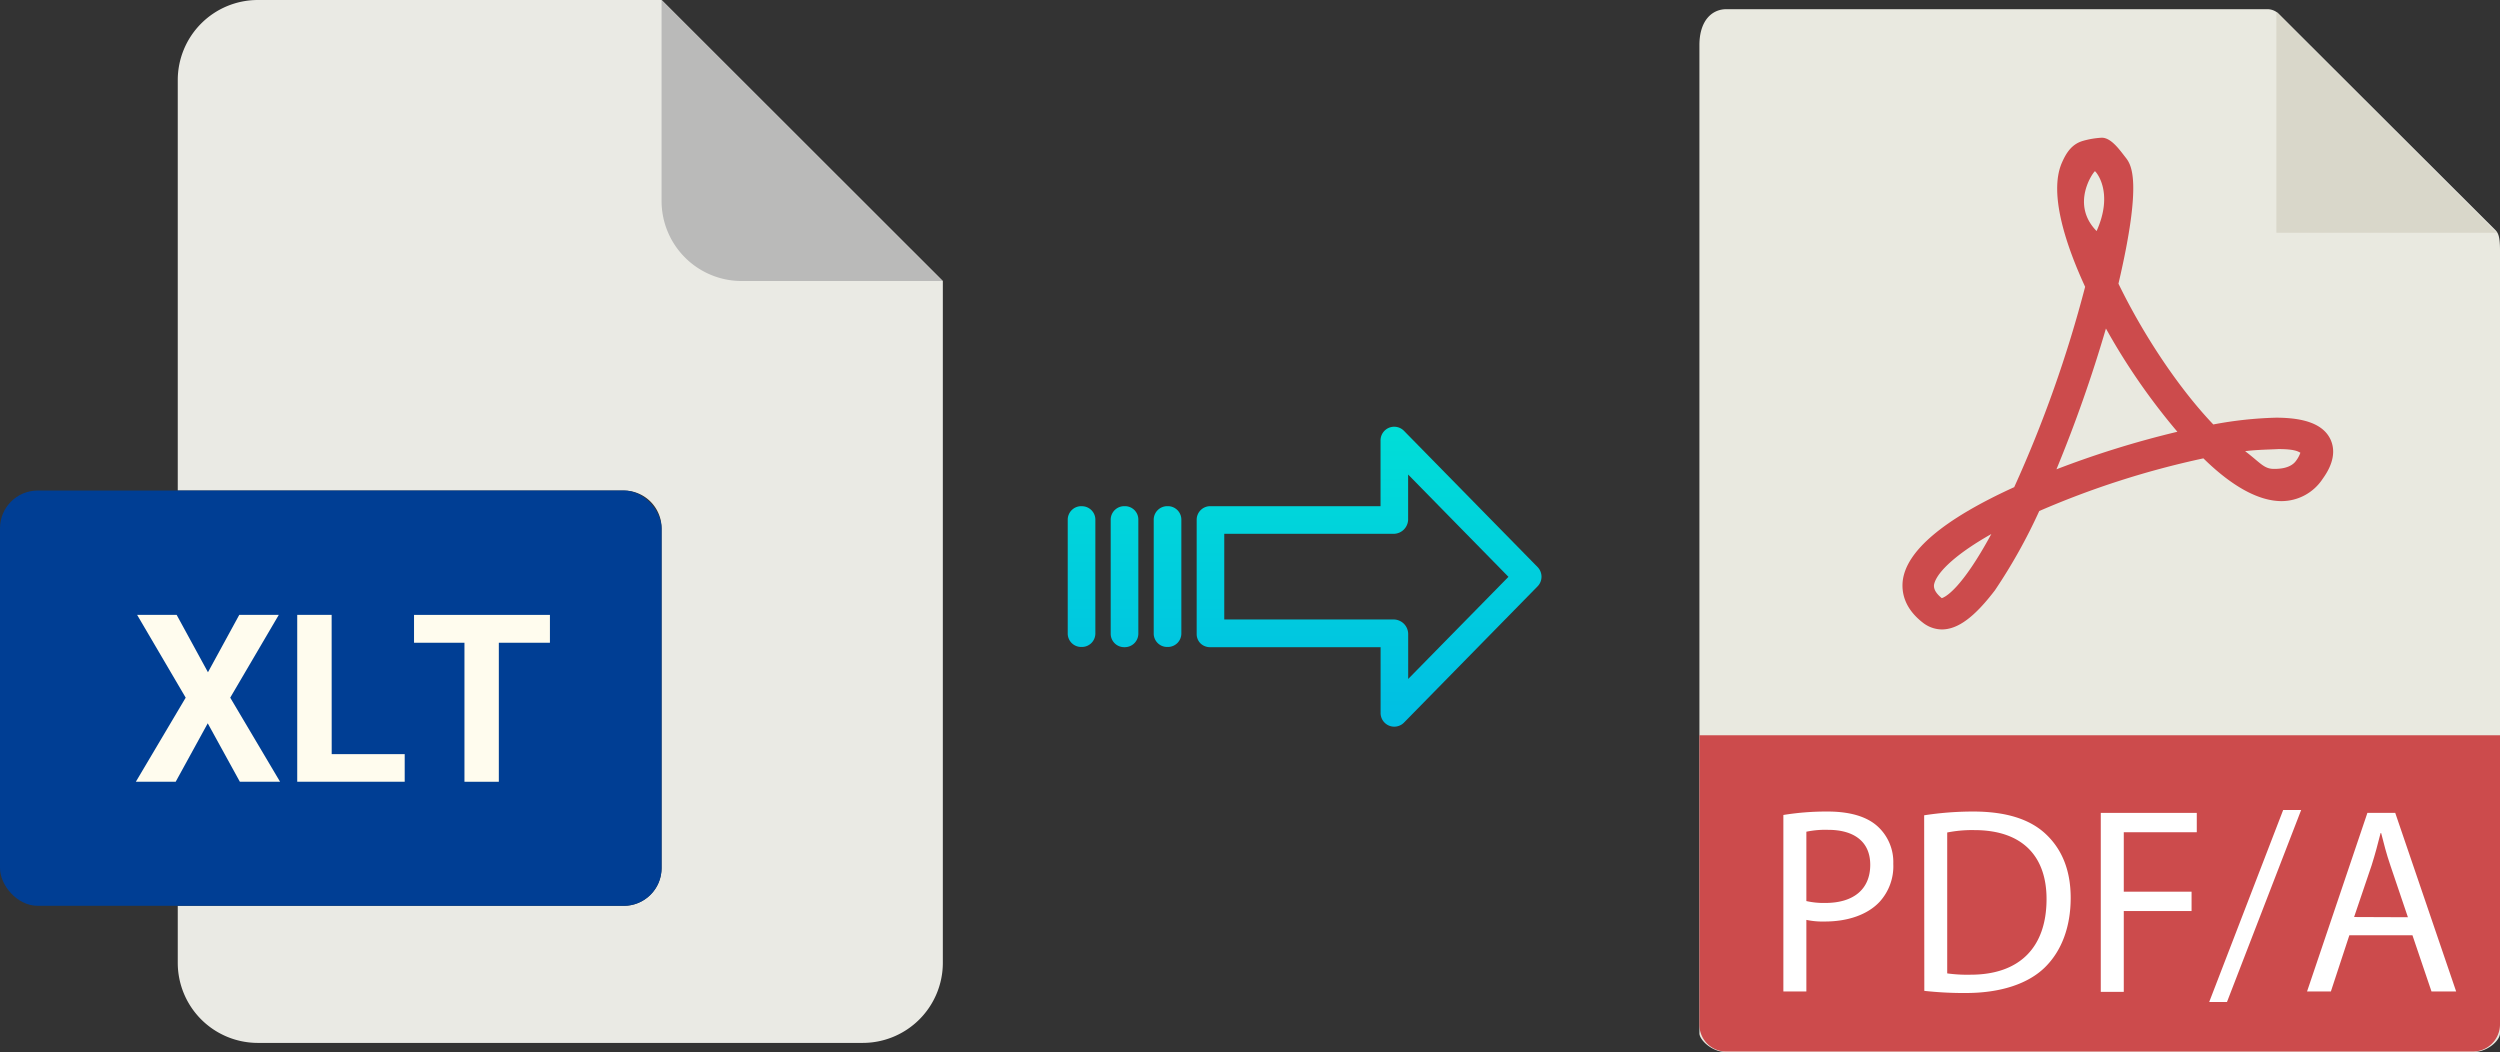 <svg xmlns="http://www.w3.org/2000/svg" xmlns:xlink="http://www.w3.org/1999/xlink" viewBox="0 0 479.43 201.76"><rect x="0" y="0" width="479.43" height="201.76" fill="#333333" stroke="none"/><defs><style>.cls-1{fill:#e9e9e0;}.cls-2{fill:#d9d7ca;}.cls-3{fill:#cc4b4c;}.cls-4{fill:#fff;}.cls-5{fill:#eaeae4;}.cls-6{fill:#babab9;}.cls-7{fill:#003e94;}.cls-8{fill:#fffcee;}.cls-9{fill:url(#linear-gradient);}.cls-10{fill:url(#linear-gradient-2);}.cls-11{fill:url(#linear-gradient-3);}.cls-12{fill:url(#linear-gradient-4);}</style><linearGradient id="linear-gradient" x1="262.54" y1="138.18" x2="262.54" y2="18.97" gradientTransform="matrix(1, 0, 0, -1, 0, 189.93)" gradientUnits="userSpaceOnUse"><stop offset="0" stop-color="#00efd1"/><stop offset="1" stop-color="#00acea"/></linearGradient><linearGradient id="linear-gradient-2" x1="223.89" y1="138.18" x2="223.89" y2="18.97" xlink:href="#linear-gradient"/><linearGradient id="linear-gradient-3" x1="215.65" y1="138.18" x2="215.65" y2="18.97" xlink:href="#linear-gradient"/><linearGradient id="linear-gradient-4" x1="207.4" y1="138.18" x2="207.4" y2="18.97" xlink:href="#linear-gradient"/></defs><title>xlt to pdfa</title><g id="Layer_2" data-name="Layer 2"><g id="Layer_5_Image" data-name="Layer 5 Image"><g id="Layer_2-2" data-name="Layer 2"><g id="Capa_1" data-name="Capa 1"><path class="cls-1" d="M434.75,1.76H331.1c-2.9,0-5.2,2.3-5.2,6.9V198.17c0,1.2,2.3,3.59,5.2,3.59H474.23c2.9,0,5.2-2.29,5.2-3.59V48c0-2.5-.3-3.3-.9-3.9L437,2.66A3.14,3.14,0,0,0,434.75,1.76Z"/><polygon class="cls-2" points="436.55 2.27 436.55 44.64 478.83 44.64 436.55 2.27"/><path class="cls-3" d="M372.38,120.71h0a6,6,0,0,1-3.5-1.2c-3.7-2.8-4.2-5.9-4-8,.6-5.8,7.8-11.89,21.39-18.09A237.21,237.21,0,0,0,399.87,55c-3.6-7.8-7-17.79-4.5-23.69.9-2.1,2-3.7,4.1-4.3a16.22,16.22,0,0,1,3.6-.6c1.79,0,3.39,2.3,4.49,3.7s3.4,4.2-1.3,24.29c4.8,9.89,11.6,20.09,18.19,27a74.41,74.41,0,0,1,12-1.3c5.6,0,9,1.3,10.39,4,1.1,2.2.7,4.8-1.4,7.7a9.45,9.45,0,0,1-7.89,4.3c-4.3,0-9.4-2.7-15-8.2A167.23,167.23,0,0,0,391.07,98a105,105,0,0,1-8.49,15.19C378.68,118.31,375.48,120.71,372.38,120.71Zm9.5-18.3c-7.6,4.3-10.7,7.8-11,9.8,0,.3-.1,1.2,1.5,2.5C373,114.51,376.08,113.11,381.88,102.41Zm48.67-15.89c2.9,2.2,3.6,3.4,5.5,3.4.8,0,3.2,0,4.3-1.6a5.55,5.55,0,0,0,.8-1.5c-.4-.2-1-.7-4.2-.7C435.25,86.22,433,86.22,430.55,86.52ZM403.86,63a268.09,268.09,0,0,1-9.49,27,182.42,182.42,0,0,1,23.19-7.2A123.07,123.07,0,0,1,403.86,63Zm-2.09-30.18c-.3.1-4.8,6.3.3,11.49C405.46,36.75,401.87,32.85,401.77,32.85Z"/><path class="cls-3" d="M474.23,201.66H331.1a5.15,5.15,0,0,1-5.2-5.11V141H479.43v55.47A5.23,5.23,0,0,1,474.23,201.66Z"/><path class="cls-4" d="M342,156.29a51.21,51.21,0,0,1,8.48-.66c4.37,0,7.57,1,9.6,2.85a9.25,9.25,0,0,1,3,7.16,10.12,10.12,0,0,1-2.64,7.32c-2.34,2.49-6.15,3.76-10.47,3.76a15.22,15.22,0,0,1-3.56-.31v13.72H342Zm4.41,16.51a15,15,0,0,0,3.66.36c5.34,0,8.59-2.59,8.59-7.32,0-4.51-3.2-6.7-8.08-6.7a17.69,17.69,0,0,0-4.17.36Z"/><path class="cls-4" d="M369,156.35a61.6,61.6,0,0,1,9.4-.72c6.35,0,10.87,1.48,13.87,4.27s4.83,6.75,4.83,12.29-1.73,10.16-4.93,13.31-8.49,4.93-15.14,4.93a69,69,0,0,1-8-.41Zm4.42,30.32a27.92,27.92,0,0,0,4.48.25c9.44,0,14.57-5.28,14.57-14.52,0-8.09-4.52-13.21-13.86-13.21a24.45,24.45,0,0,0-5.19.46Z"/><path class="cls-4" d="M402.87,155.89h18.41v3.71h-14V171h13v3.71h-13v15.5h-4.41Z"/><path class="cls-4" d="M423.66,192.16l14.19-36.83h3.45l-14.23,36.83Z"/><path class="cls-4" d="M450.54,179.36,447,190.13h-4.57L454,155.89h5.34l11.68,34.24h-4.73l-3.65-10.77Zm11.23-3.46L458.42,166c-.77-2.23-1.28-4.27-1.78-6.24h-.11c-.5,2-1.06,4.11-1.72,6.19l-3.36,9.91Z"/></g></g></g><g id="Layer_2-3" data-name="Layer 2"><path class="cls-5" d="M119.62,173.71H34.09v10.93A15.36,15.36,0,0,0,49.45,200h116a15.37,15.37,0,0,0,15.36-15.36V53.89L126.87,0H49.45A15.36,15.36,0,0,0,34.09,15.36V94.07h85.53a7.25,7.25,0,0,1,7.25,7.24h0v65.16A7.25,7.25,0,0,1,119.62,173.71Z"/><path class="cls-6" d="M180.76,53.89,126.87,0V38.53a15.36,15.36,0,0,0,15.36,15.36h38.53Z"/><rect class="cls-7" y="94.07" width="126.87" height="79.64" rx="7.24"/><path class="cls-8" d="M26.05,149.92l9.56-16.13L26.3,117.92h7.58l6,11,6-11h7.58l-9.31,15.87,9.56,16.13H46l-6.16-11.21-6.15,11.21Z"/><path class="cls-8" d="M63.61,144.62h14v5.3H57v-32h6.6Z"/><path class="cls-8" d="M79.4,123.26v-5.34h26.06v5.34h-9.8v26.66H89.07V123.26Z"/></g><g id="Layer_3" data-name="Layer 3"><path class="cls-9" d="M269.24,82.62a2.62,2.62,0,0,0-4.49,1.86V97.07H232.14a2.6,2.6,0,0,0-2.65,2.55v22a2.5,2.5,0,0,0,.77,1.8,2.62,2.62,0,0,0,1.88.69h32.62v12.6a2.62,2.62,0,0,0,4.5,1.85l25.6-26.11a2.65,2.65,0,0,0,0-3.71Zm.81,47.59v-8.63a2.81,2.81,0,0,0-2.7-2.78H234.78V102.37h32.56a2.8,2.8,0,0,0,2.7-2.78V91l19.24,19.62Z"/><path class="cls-10" d="M223.9,97.07h0a2.6,2.6,0,0,0-2.65,2.55v0l0,21.89a2.58,2.58,0,0,0,2.59,2.56h.06a2.59,2.59,0,0,0,2.65-2.54v0l0-21.89A2.58,2.58,0,0,0,224,97.07Z"/><path class="cls-11" d="M215.65,97.07h0A2.6,2.6,0,0,0,213,99.62v21.93a2.58,2.58,0,0,0,2.58,2.56h.07a2.6,2.6,0,0,0,2.65-2.54V99.63a2.56,2.56,0,0,0-2.58-2.56Z"/><path class="cls-12" d="M207.41,97.07h0a2.6,2.6,0,0,0-2.65,2.55v0l0,21.89a2.58,2.58,0,0,0,2.59,2.56h.06a2.59,2.59,0,0,0,2.65-2.54v0l0-21.89a2.58,2.58,0,0,0-2.59-2.56Z"/></g></g></svg>